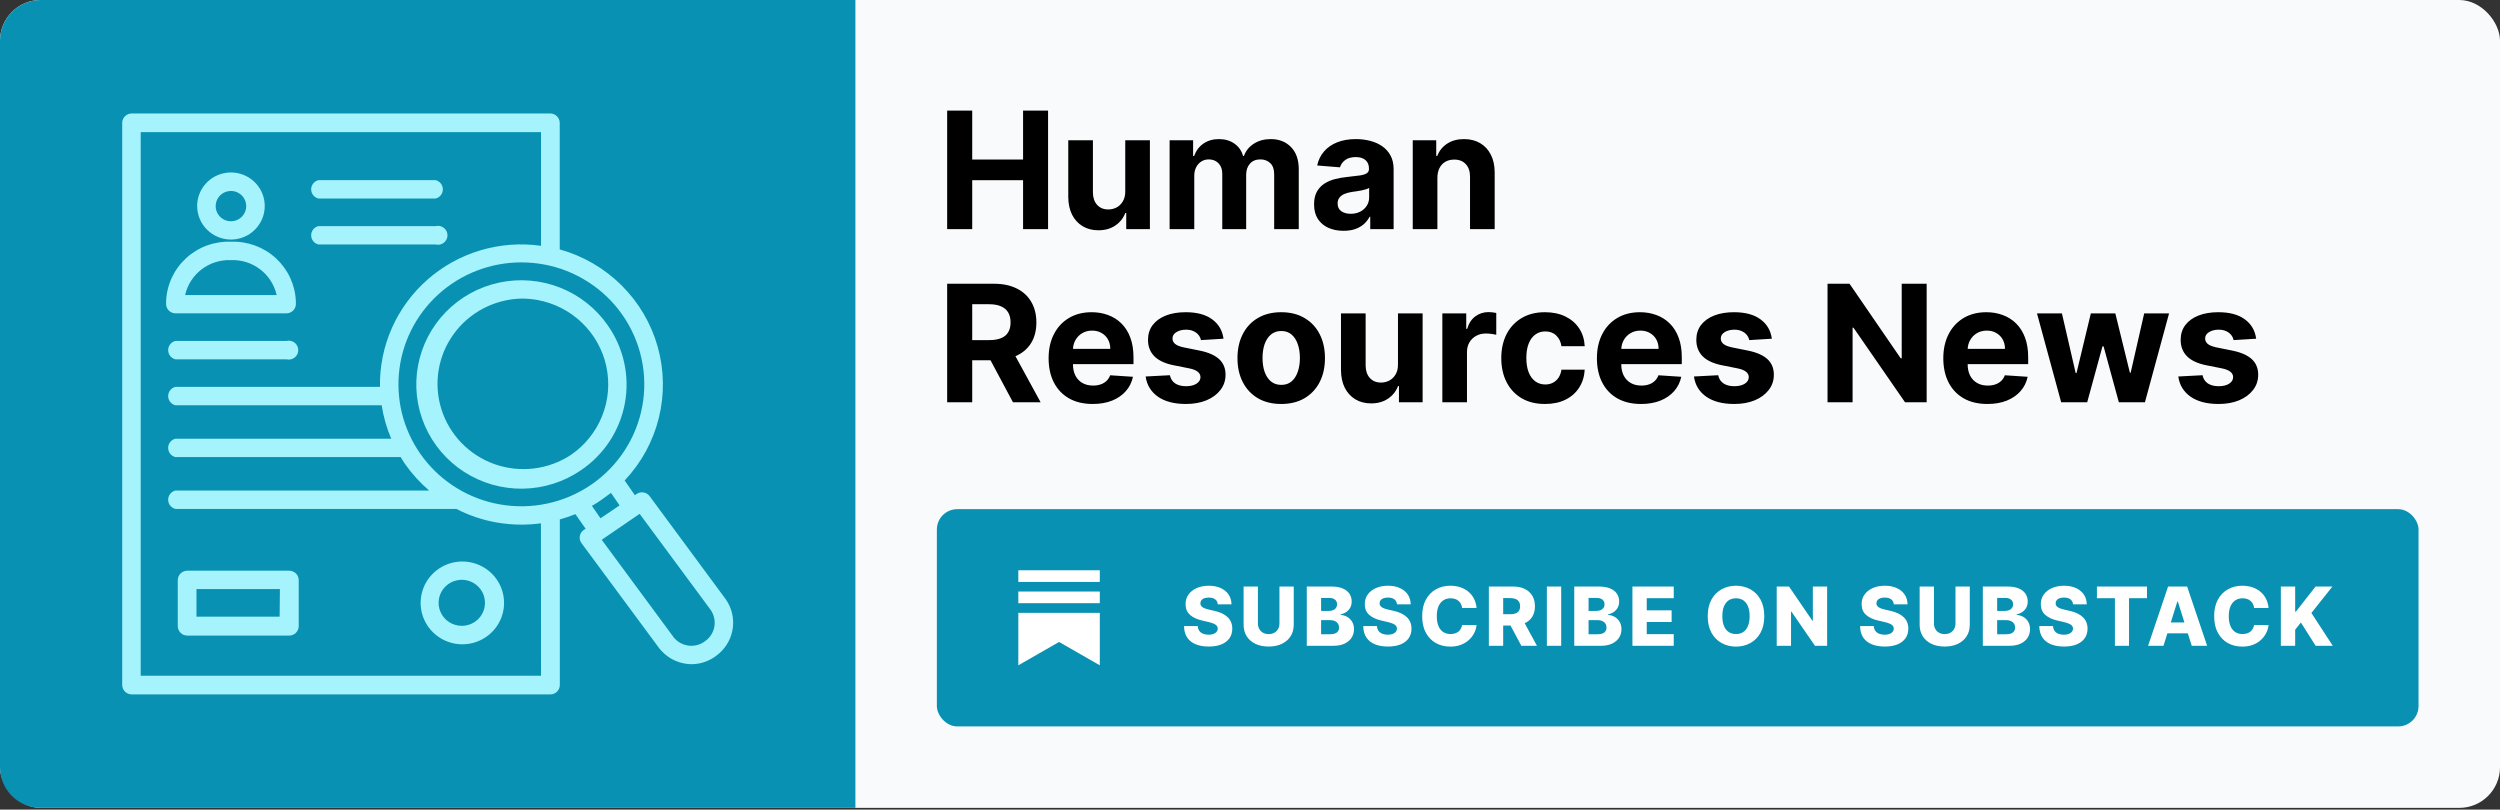 <svg width="491" height="159" viewBox="0 0 491 159" fill="none" xmlns="http://www.w3.org/2000/svg">
<rect x="0" y="0" width="491" height="159" fill="#333333" stroke="none"/>
<rect width="491" height="158.667" rx="8" fill="#F8FAFC"/>
<path d="M0 8C0 3.582 3.582 0 8 0H168V158.667H8C3.582 158.667 0 155.085 0 150.667V8Z" fill="#0891B2"/>
<g clip-path="url(#clip0_3_609)">
<path d="M119.363 63.889C117.047 60.556 113.787 57.98 109.996 56.486C106.204 54.992 102.052 54.647 98.063 55.495C94.074 56.343 90.428 58.346 87.587 61.25C84.745 64.154 82.835 67.83 82.098 71.812C81.361 75.794 81.83 79.903 83.447 83.62C85.063 87.337 87.754 90.495 91.179 92.694C94.603 94.893 98.609 96.035 102.687 95.976C106.766 95.916 110.736 94.657 114.094 92.359C116.337 90.844 118.255 88.903 119.737 86.647C121.218 84.391 122.233 81.865 122.723 79.217C123.213 76.568 123.169 73.849 122.592 71.218C122.015 68.587 120.917 66.096 119.363 63.889ZM112.125 89.344C109.943 90.78 107.453 91.692 104.855 92.008C102.256 92.324 99.618 92.036 97.151 91.165C94.684 90.295 92.455 88.867 90.64 86.995C88.825 85.122 87.474 82.855 86.693 80.375C85.913 77.894 85.725 75.268 86.145 72.703C86.564 70.138 87.579 67.705 89.11 65.597C90.64 63.488 92.644 61.762 94.962 60.555C97.281 59.348 99.851 58.693 102.469 58.641C103.506 58.642 104.542 58.735 105.563 58.92C108.862 59.523 111.908 61.084 114.315 63.404C116.721 65.725 118.38 68.701 119.083 71.957C119.785 75.213 119.499 78.603 118.261 81.698C117.022 84.793 114.887 87.454 112.125 89.344Z" fill="#A5F3FC"/>
<path d="M142.556 117.721L127.556 97.402C127.267 97.037 126.851 96.793 126.389 96.717C125.928 96.641 125.455 96.74 125.063 96.992L124.688 97.253L122.681 94.368C125.945 90.915 128.257 86.685 129.394 82.086C130.532 77.488 130.456 72.676 129.175 68.115C127.894 63.554 125.45 59.398 122.079 56.047C118.709 52.696 114.525 50.263 109.931 48.984V24.142C109.931 23.648 109.734 23.175 109.382 22.826C109.03 22.477 108.554 22.281 108.056 22.281H25.875C25.378 22.281 24.901 22.477 24.549 22.826C24.198 23.175 24 23.648 24 24.142V134.524C24 135.018 24.198 135.491 24.549 135.84C24.901 136.189 25.378 136.385 25.875 136.385H108.075C108.572 136.385 109.049 136.189 109.401 135.84C109.752 135.491 109.95 135.018 109.95 134.524V102.016C110.987 101.725 112.008 101.377 113.006 100.974L115.013 103.84L114.619 104.1C114.222 104.385 113.952 104.812 113.869 105.291C113.794 105.768 113.908 106.255 114.187 106.65L129.187 126.932C129.933 128.012 130.932 128.896 132.098 129.509C133.264 130.121 134.562 130.444 135.881 130.449C137.44 130.428 138.958 129.956 140.25 129.091C140.591 128.864 140.916 128.615 141.225 128.347C142.723 127.047 143.687 125.246 143.932 123.286C144.178 121.326 143.688 119.346 142.556 117.721ZM106.256 132.719H27.637V25.947H106.256V48.277C102.285 47.713 98.238 48.012 94.394 49.152C90.551 50.293 87.002 52.248 83.995 54.883C80.987 57.517 78.592 60.768 76.974 64.412C75.356 68.055 74.555 72.003 74.625 75.984H34.444C34.038 76.085 33.678 76.317 33.421 76.644C33.164 76.971 33.025 77.374 33.025 77.789C33.025 78.204 33.164 78.606 33.421 78.933C33.678 79.26 34.038 79.493 34.444 79.594H74.963C75.304 81.853 75.934 84.061 76.838 86.162H34.444C34.038 86.263 33.678 86.496 33.421 86.823C33.164 87.15 33.025 87.552 33.025 87.967C33.025 88.382 33.164 88.785 33.421 89.112C33.678 89.439 34.038 89.671 34.444 89.772H78.694C78.975 90.219 79.237 90.684 79.537 91.112C80.892 93.045 82.486 94.802 84.281 96.341H34.444C34.038 96.442 33.678 96.674 33.421 97.001C33.164 97.328 33.025 97.731 33.025 98.146C33.025 98.561 33.164 98.964 33.421 99.291C33.678 99.618 34.038 99.85 34.444 99.951H89.625C92.071 101.214 94.694 102.105 97.406 102.593C99.084 102.889 100.784 103.039 102.488 103.04C103.742 103.035 104.995 102.948 106.238 102.779L106.256 132.719ZM98.044 99.039C92.122 97.964 86.819 94.731 83.175 89.975C79.532 85.219 77.811 79.283 78.351 73.333C78.891 67.382 81.653 61.847 86.095 57.813C90.536 53.78 96.336 51.54 102.356 51.533C103.834 51.534 105.308 51.664 106.762 51.924C109.88 52.492 112.854 53.664 115.515 55.373C118.175 57.081 120.471 59.294 122.271 61.883C124.07 64.472 125.338 67.388 126.002 70.463C126.666 73.539 126.713 76.714 126.141 79.808C125.568 82.901 124.387 85.853 122.665 88.493C120.944 91.134 118.715 93.413 116.106 95.198C113.496 96.984 110.559 98.243 107.46 98.901C104.36 99.56 101.161 99.607 98.044 99.039ZM116.25 99.355C116.906 98.983 117.544 98.593 118.125 98.165C118.706 97.737 119.344 97.29 120 96.806L121.687 99.262L117.937 101.793L116.25 99.355ZM138.862 125.63C138.63 125.824 138.386 126.004 138.131 126.169C137.147 126.776 135.964 126.977 134.833 126.73C133.701 126.484 132.712 125.808 132.075 124.848L118.181 106.017L118.5 105.794L125.625 100.918L139.575 119.787C140.194 120.68 140.463 121.766 140.332 122.842C140.201 123.918 139.678 124.909 138.862 125.63Z" fill="#A5F3FC"/>
<path d="M62.531 38.991H85.556C85.962 38.89 86.322 38.658 86.579 38.331C86.836 38.004 86.975 37.601 86.975 37.186C86.975 36.771 86.836 36.368 86.579 36.041C86.322 35.715 85.962 35.482 85.556 35.381H62.531C62.126 35.482 61.766 35.715 61.509 36.041C61.252 36.368 61.112 36.771 61.112 37.186C61.112 37.601 61.252 38.004 61.509 38.331C61.766 38.658 62.126 38.89 62.531 38.991ZM62.531 48.016H85.556C85.833 48.085 86.121 48.09 86.4 48.032C86.679 47.973 86.941 47.852 87.165 47.678C87.39 47.504 87.572 47.282 87.697 47.027C87.822 46.773 87.887 46.494 87.887 46.211C87.887 45.928 87.822 45.649 87.697 45.395C87.572 45.141 87.39 44.918 87.165 44.744C86.941 44.57 86.679 44.449 86.4 44.391C86.121 44.332 85.833 44.337 85.556 44.406H62.531C62.126 44.507 61.766 44.739 61.509 45.066C61.252 45.393 61.112 45.796 61.112 46.211C61.112 46.626 61.252 47.029 61.509 47.356C61.766 47.683 62.126 47.915 62.531 48.016ZM34.462 61.544H56.231C56.698 61.546 57.148 61.376 57.495 61.066C57.842 60.757 58.06 60.33 58.106 59.869C58.106 59.646 58.106 59.404 58.106 59.144C57.97 55.923 56.554 52.888 54.168 50.702C51.782 48.515 48.62 47.355 45.375 47.476C43.766 47.412 42.16 47.662 40.648 48.213C39.136 48.764 37.749 49.606 36.565 50.689C35.381 51.773 34.424 53.077 33.748 54.528C33.072 55.978 32.69 57.547 32.625 59.144C32.625 59.386 32.625 59.627 32.625 59.869C32.671 60.324 32.884 60.745 33.222 61.054C33.561 61.363 34.002 61.537 34.462 61.544ZM45.337 51.086C47.411 51.002 49.448 51.644 51.093 52.899C52.738 54.154 53.886 55.943 54.337 57.953H36.356C36.807 55.946 37.952 54.16 39.594 52.905C41.235 51.65 43.267 51.007 45.337 51.086ZM45.337 47.048C46.651 47.052 47.936 46.669 49.03 45.947C50.124 45.226 50.978 44.198 51.483 42.995C51.988 41.792 52.123 40.467 51.868 39.188C51.614 37.908 50.984 36.733 50.056 35.81C49.129 34.887 47.946 34.258 46.658 34.002C45.37 33.746 44.035 33.876 42.821 34.374C41.607 34.872 40.569 35.716 39.839 36.8C39.108 37.883 38.719 39.158 38.719 40.461C38.724 42.203 39.422 43.873 40.662 45.107C41.901 46.341 43.582 47.039 45.337 47.048ZM45.337 37.503C45.932 37.499 46.515 37.671 47.011 37.997C47.507 38.322 47.895 38.787 48.124 39.332C48.354 39.877 48.415 40.477 48.3 41.056C48.184 41.635 47.898 42.167 47.477 42.585C47.057 43.002 46.521 43.286 45.937 43.401C45.353 43.515 44.748 43.455 44.2 43.227C43.651 42.999 43.182 42.615 42.854 42.122C42.526 41.63 42.352 41.052 42.356 40.461C42.361 39.678 42.677 38.928 43.235 38.374C43.793 37.821 44.548 37.507 45.337 37.503ZM34.444 70.569H56.25C56.526 70.638 56.815 70.643 57.094 70.584C57.373 70.526 57.635 70.405 57.859 70.231C58.084 70.057 58.266 69.834 58.391 69.58C58.516 69.326 58.581 69.047 58.581 68.764C58.581 68.481 58.516 68.202 58.391 67.948C58.266 67.694 58.084 67.471 57.859 67.297C57.635 67.123 57.373 67.002 57.094 66.943C56.815 66.885 56.526 66.89 56.25 66.959H34.444C34.038 67.06 33.678 67.292 33.421 67.619C33.164 67.946 33.025 68.349 33.025 68.764C33.025 69.179 33.164 69.582 33.421 69.909C33.678 70.236 34.038 70.468 34.444 70.569ZM56.794 112.083H36.788C36.29 112.083 35.813 112.279 35.462 112.628C35.11 112.977 34.913 113.451 34.913 113.944V122.969C34.913 123.462 35.11 123.936 35.462 124.285C35.813 124.634 36.29 124.83 36.788 124.83H56.794C57.291 124.83 57.768 124.634 58.12 124.285C58.471 123.936 58.669 123.462 58.669 122.969V113.888C58.654 113.404 58.45 112.945 58.1 112.608C57.75 112.271 57.281 112.083 56.794 112.083ZM54.919 121.108H38.587V115.693H54.975L54.919 121.108ZM90.75 110.278C89.132 110.289 87.553 110.776 86.213 111.676C84.873 112.576 83.832 113.85 83.22 115.337C82.609 116.823 82.454 118.457 82.777 120.03C83.099 121.604 83.884 123.048 85.032 124.179C86.18 125.311 87.64 126.08 89.228 126.389C90.816 126.698 92.461 126.534 93.955 125.917C95.449 125.3 96.725 124.258 97.623 122.922C98.521 121.586 99 120.016 99 118.41C99 117.337 98.786 116.275 98.371 115.285C97.956 114.295 97.347 113.396 96.58 112.64C95.813 111.884 94.903 111.287 93.903 110.881C92.902 110.476 91.831 110.271 90.75 110.278ZM90.75 122.913C89.846 122.924 88.959 122.668 88.202 122.177C87.445 121.686 86.852 120.983 86.499 120.156C86.146 119.33 86.049 118.418 86.22 117.537C86.391 116.656 86.822 115.845 87.459 115.208C88.096 114.57 88.909 114.136 89.796 113.959C90.682 113.782 91.602 113.871 92.437 114.214C93.273 114.557 93.986 115.14 94.487 115.887C94.988 116.634 95.254 117.512 95.25 118.41C95.245 119.596 94.771 120.733 93.929 121.576C93.087 122.418 91.945 122.898 90.75 122.913Z" fill="#A5F3FC"/>
</g>
<path d="M186.023 45V21.727H190.943V31.329H200.932V21.727H205.841V45H200.932V35.386H190.943V45H186.023ZM221 37.568V27.546H225.841V45H221.193V41.83H221.011C220.617 42.852 219.962 43.674 219.045 44.295C218.136 44.917 217.027 45.227 215.716 45.227C214.549 45.227 213.523 44.962 212.636 44.432C211.75 43.901 211.057 43.148 210.557 42.17C210.064 41.193 209.814 40.023 209.807 38.659V27.546H214.648V37.795C214.655 38.826 214.932 39.64 215.477 40.239C216.023 40.837 216.754 41.136 217.67 41.136C218.254 41.136 218.799 41.004 219.307 40.739C219.814 40.466 220.223 40.064 220.534 39.534C220.852 39.004 221.008 38.349 221 37.568ZM229.713 45V27.546H234.327V30.625H234.531C234.895 29.602 235.501 28.796 236.349 28.204C237.198 27.614 238.213 27.318 239.395 27.318C240.592 27.318 241.611 27.617 242.452 28.216C243.293 28.807 243.853 29.61 244.134 30.625H244.315C244.671 29.625 245.315 28.826 246.247 28.227C247.187 27.621 248.296 27.318 249.577 27.318C251.205 27.318 252.527 27.837 253.543 28.875C254.565 29.905 255.077 31.367 255.077 33.261V45H250.247V34.216C250.247 33.246 249.99 32.519 249.474 32.034C248.959 31.549 248.315 31.307 247.543 31.307C246.664 31.307 245.978 31.587 245.486 32.148C244.993 32.701 244.747 33.432 244.747 34.341V45H240.054V34.114C240.054 33.258 239.808 32.576 239.315 32.068C238.83 31.561 238.19 31.307 237.395 31.307C236.857 31.307 236.372 31.443 235.94 31.716C235.516 31.981 235.179 32.356 234.929 32.841C234.679 33.318 234.554 33.879 234.554 34.523V45H229.713ZM263.878 45.33C262.764 45.33 261.772 45.136 260.901 44.75C260.029 44.356 259.34 43.776 258.832 43.011C258.332 42.239 258.082 41.276 258.082 40.125C258.082 39.155 258.26 38.341 258.616 37.682C258.973 37.023 259.457 36.492 260.071 36.091C260.685 35.689 261.382 35.386 262.162 35.182C262.95 34.977 263.776 34.833 264.639 34.75C265.654 34.644 266.473 34.545 267.094 34.455C267.715 34.356 268.166 34.212 268.446 34.023C268.726 33.833 268.866 33.553 268.866 33.182V33.114C268.866 32.394 268.639 31.837 268.185 31.443C267.738 31.049 267.101 30.852 266.276 30.852C265.404 30.852 264.711 31.046 264.196 31.432C263.681 31.811 263.34 32.288 263.173 32.864L258.696 32.5C258.923 31.439 259.37 30.523 260.037 29.75C260.704 28.97 261.563 28.371 262.616 27.954C263.677 27.53 264.904 27.318 266.298 27.318C267.268 27.318 268.196 27.432 269.082 27.659C269.976 27.886 270.768 28.239 271.457 28.716C272.154 29.193 272.704 29.807 273.105 30.557C273.507 31.299 273.707 32.189 273.707 33.227V45H269.116V42.58H268.98C268.7 43.125 268.325 43.606 267.855 44.023C267.385 44.432 266.821 44.754 266.162 44.989C265.503 45.216 264.741 45.33 263.878 45.33ZM265.264 41.989C265.976 41.989 266.605 41.849 267.151 41.568C267.696 41.28 268.124 40.894 268.435 40.409C268.745 39.924 268.901 39.375 268.901 38.761V36.909C268.749 37.008 268.541 37.099 268.276 37.182C268.018 37.258 267.726 37.33 267.401 37.398C267.075 37.458 266.749 37.515 266.423 37.568C266.098 37.614 265.802 37.655 265.537 37.693C264.969 37.776 264.473 37.909 264.048 38.091C263.624 38.273 263.295 38.519 263.06 38.83C262.825 39.133 262.707 39.511 262.707 39.966C262.707 40.625 262.946 41.129 263.423 41.477C263.908 41.818 264.522 41.989 265.264 41.989ZM282.304 34.909V45H277.463V27.546H282.077V30.625H282.281C282.668 29.61 283.315 28.807 284.224 28.216C285.134 27.617 286.236 27.318 287.531 27.318C288.743 27.318 289.8 27.583 290.702 28.114C291.603 28.644 292.304 29.401 292.804 30.386C293.304 31.364 293.554 32.53 293.554 33.886V45H288.713V34.75C288.721 33.682 288.448 32.849 287.895 32.25C287.342 31.644 286.58 31.341 285.611 31.341C284.959 31.341 284.384 31.481 283.884 31.761C283.391 32.042 283.005 32.451 282.724 32.989C282.452 33.519 282.312 34.159 282.304 34.909ZM186.023 79V55.727H195.205C196.962 55.727 198.462 56.042 199.705 56.67C200.955 57.292 201.905 58.174 202.557 59.318C203.216 60.455 203.545 61.792 203.545 63.33C203.545 64.875 203.212 66.204 202.545 67.318C201.879 68.424 200.913 69.273 199.648 69.864C198.39 70.454 196.867 70.75 195.08 70.75H188.932V66.796H194.284C195.223 66.796 196.004 66.667 196.625 66.409C197.246 66.151 197.708 65.765 198.011 65.25C198.322 64.735 198.477 64.095 198.477 63.33C198.477 62.557 198.322 61.905 198.011 61.375C197.708 60.845 197.242 60.443 196.614 60.17C195.992 59.89 195.208 59.75 194.261 59.75H190.943V79H186.023ZM198.591 68.409L204.375 79H198.943L193.284 68.409H198.591ZM214.605 79.341C212.81 79.341 211.264 78.977 209.969 78.25C208.681 77.515 207.688 76.477 206.991 75.136C206.295 73.788 205.946 72.193 205.946 70.352C205.946 68.557 206.295 66.981 206.991 65.625C207.688 64.269 208.67 63.212 209.935 62.455C211.207 61.697 212.7 61.318 214.412 61.318C215.563 61.318 216.635 61.504 217.628 61.875C218.628 62.239 219.499 62.788 220.241 63.523C220.991 64.258 221.575 65.182 221.991 66.296C222.408 67.401 222.616 68.697 222.616 70.182V71.511H207.878V68.511H218.06C218.06 67.814 217.908 67.197 217.605 66.659C217.302 66.121 216.882 65.701 216.344 65.398C215.813 65.087 215.196 64.932 214.491 64.932C213.757 64.932 213.105 65.102 212.537 65.443C211.976 65.776 211.537 66.227 211.219 66.796C210.901 67.356 210.738 67.981 210.73 68.671V71.523C210.73 72.386 210.889 73.133 211.207 73.761C211.533 74.39 211.991 74.875 212.582 75.216C213.173 75.557 213.874 75.727 214.685 75.727C215.223 75.727 215.715 75.651 216.162 75.5C216.609 75.349 216.991 75.121 217.31 74.818C217.628 74.515 217.87 74.144 218.037 73.704L222.514 74C222.287 75.076 221.821 76.015 221.116 76.818C220.42 77.614 219.518 78.235 218.412 78.682C217.313 79.121 216.045 79.341 214.605 79.341ZM240.298 66.523L235.866 66.796C235.791 66.417 235.628 66.076 235.378 65.773C235.128 65.462 234.798 65.216 234.389 65.034C233.988 64.845 233.507 64.75 232.946 64.75C232.196 64.75 231.563 64.909 231.048 65.227C230.533 65.538 230.276 65.954 230.276 66.477C230.276 66.894 230.442 67.246 230.776 67.534C231.109 67.822 231.681 68.053 232.491 68.227L235.651 68.864C237.348 69.212 238.613 69.773 239.446 70.546C240.279 71.318 240.696 72.333 240.696 73.591C240.696 74.735 240.359 75.739 239.685 76.602C239.018 77.466 238.101 78.14 236.935 78.625C235.776 79.102 234.438 79.341 232.923 79.341C230.613 79.341 228.772 78.86 227.401 77.898C226.037 76.928 225.238 75.61 225.003 73.943L229.764 73.693C229.908 74.398 230.257 74.936 230.81 75.307C231.363 75.671 232.071 75.852 232.935 75.852C233.783 75.852 234.465 75.689 234.98 75.364C235.503 75.03 235.768 74.602 235.776 74.079C235.768 73.64 235.582 73.28 235.219 73C234.855 72.712 234.295 72.492 233.537 72.341L230.514 71.739C228.81 71.398 227.541 70.807 226.707 69.966C225.882 69.125 225.469 68.053 225.469 66.75C225.469 65.629 225.772 64.663 226.378 63.852C226.991 63.042 227.851 62.417 228.957 61.977C230.071 61.538 231.374 61.318 232.866 61.318C235.071 61.318 236.806 61.784 238.071 62.716C239.344 63.648 240.086 64.917 240.298 66.523ZM251.631 79.341C249.866 79.341 248.339 78.966 247.051 78.216C245.771 77.458 244.782 76.405 244.085 75.057C243.388 73.701 243.04 72.129 243.04 70.341C243.04 68.538 243.388 66.962 244.085 65.614C244.782 64.258 245.771 63.205 247.051 62.455C248.339 61.697 249.866 61.318 251.631 61.318C253.396 61.318 254.919 61.697 256.199 62.455C257.487 63.205 258.479 64.258 259.176 65.614C259.873 66.962 260.222 68.538 260.222 70.341C260.222 72.129 259.873 73.701 259.176 75.057C258.479 76.405 257.487 77.458 256.199 78.216C254.919 78.966 253.396 79.341 251.631 79.341ZM251.653 75.591C252.456 75.591 253.127 75.364 253.665 74.909C254.203 74.447 254.608 73.818 254.881 73.023C255.161 72.227 255.301 71.322 255.301 70.307C255.301 69.292 255.161 68.386 254.881 67.591C254.608 66.796 254.203 66.167 253.665 65.704C253.127 65.242 252.456 65.011 251.653 65.011C250.843 65.011 250.161 65.242 249.608 65.704C249.063 66.167 248.65 66.796 248.369 67.591C248.097 68.386 247.96 69.292 247.96 70.307C247.96 71.322 248.097 72.227 248.369 73.023C248.65 73.818 249.063 74.447 249.608 74.909C250.161 75.364 250.843 75.591 251.653 75.591ZM274.562 71.568V61.545H279.403V79H274.756V75.829H274.574C274.18 76.852 273.525 77.674 272.608 78.296C271.699 78.917 270.589 79.227 269.278 79.227C268.112 79.227 267.085 78.962 266.199 78.432C265.313 77.901 264.619 77.148 264.119 76.171C263.627 75.193 263.377 74.023 263.369 72.659V61.545H268.21V71.796C268.218 72.826 268.494 73.64 269.04 74.239C269.585 74.837 270.316 75.136 271.233 75.136C271.816 75.136 272.362 75.004 272.869 74.739C273.377 74.466 273.786 74.064 274.097 73.534C274.415 73.004 274.57 72.349 274.562 71.568ZM283.276 79V61.545H287.969V64.591H288.151C288.469 63.508 289.003 62.689 289.753 62.136C290.503 61.576 291.366 61.295 292.344 61.295C292.586 61.295 292.848 61.311 293.128 61.341C293.408 61.371 293.654 61.413 293.866 61.466V65.761C293.639 65.693 293.325 65.633 292.923 65.579C292.522 65.526 292.154 65.5 291.821 65.5C291.109 65.5 290.473 65.655 289.912 65.966C289.359 66.269 288.92 66.693 288.594 67.239C288.276 67.784 288.116 68.413 288.116 69.125V79H283.276ZM303.443 79.341C301.655 79.341 300.117 78.962 298.83 78.204C297.549 77.439 296.564 76.379 295.875 75.023C295.193 73.667 294.852 72.106 294.852 70.341C294.852 68.553 295.197 66.985 295.886 65.636C296.583 64.28 297.572 63.224 298.852 62.466C300.133 61.701 301.655 61.318 303.42 61.318C304.943 61.318 306.277 61.595 307.42 62.148C308.564 62.701 309.47 63.477 310.136 64.477C310.803 65.477 311.17 66.651 311.239 68H306.67C306.542 67.129 306.201 66.428 305.648 65.898C305.102 65.36 304.386 65.091 303.5 65.091C302.75 65.091 302.095 65.296 301.534 65.704C300.981 66.106 300.549 66.693 300.239 67.466C299.928 68.239 299.773 69.174 299.773 70.273C299.773 71.386 299.924 72.333 300.227 73.114C300.538 73.894 300.973 74.489 301.534 74.898C302.095 75.307 302.75 75.511 303.5 75.511C304.053 75.511 304.549 75.398 304.989 75.171C305.436 74.943 305.803 74.614 306.091 74.182C306.386 73.742 306.58 73.216 306.67 72.602H311.239C311.163 73.936 310.799 75.11 310.148 76.125C309.504 77.133 308.614 77.921 307.477 78.489C306.341 79.057 304.996 79.341 303.443 79.341ZM322.293 79.341C320.497 79.341 318.952 78.977 317.656 78.25C316.368 77.515 315.376 76.477 314.679 75.136C313.982 73.788 313.634 72.193 313.634 70.352C313.634 68.557 313.982 66.981 314.679 65.625C315.376 64.269 316.357 63.212 317.622 62.455C318.895 61.697 320.387 61.318 322.099 61.318C323.251 61.318 324.323 61.504 325.315 61.875C326.315 62.239 327.187 62.788 327.929 63.523C328.679 64.258 329.262 65.182 329.679 66.296C330.096 67.401 330.304 68.697 330.304 70.182V71.511H315.565V68.511H325.747C325.747 67.814 325.596 67.197 325.293 66.659C324.99 66.121 324.569 65.701 324.031 65.398C323.501 65.087 322.884 64.932 322.179 64.932C321.444 64.932 320.793 65.102 320.224 65.443C319.664 65.776 319.224 66.227 318.906 66.796C318.588 67.356 318.425 67.981 318.418 68.671V71.523C318.418 72.386 318.577 73.133 318.895 73.761C319.221 74.39 319.679 74.875 320.27 75.216C320.861 75.557 321.562 75.727 322.372 75.727C322.91 75.727 323.402 75.651 323.849 75.5C324.296 75.349 324.679 75.121 324.997 74.818C325.315 74.515 325.558 74.144 325.724 73.704L330.202 74C329.974 75.076 329.509 76.015 328.804 76.818C328.107 77.614 327.205 78.235 326.099 78.682C325.001 79.121 323.732 79.341 322.293 79.341ZM347.986 66.523L343.554 66.796C343.478 66.417 343.315 66.076 343.065 65.773C342.815 65.462 342.486 65.216 342.077 65.034C341.675 64.845 341.194 64.75 340.634 64.75C339.884 64.75 339.251 64.909 338.736 65.227C338.221 65.538 337.963 65.954 337.963 66.477C337.963 66.894 338.13 67.246 338.463 67.534C338.796 67.822 339.368 68.053 340.179 68.227L343.338 68.864C345.035 69.212 346.3 69.773 347.134 70.546C347.967 71.318 348.384 72.333 348.384 73.591C348.384 74.735 348.046 75.739 347.372 76.602C346.705 77.466 345.789 78.14 344.622 78.625C343.463 79.102 342.126 79.341 340.611 79.341C338.3 79.341 336.459 78.86 335.088 77.898C333.724 76.928 332.925 75.61 332.69 73.943L337.452 73.693C337.596 74.398 337.944 74.936 338.497 75.307C339.05 75.671 339.759 75.852 340.622 75.852C341.471 75.852 342.152 75.689 342.668 75.364C343.19 75.03 343.455 74.602 343.463 74.079C343.455 73.64 343.27 73.28 342.906 73C342.543 72.712 341.982 72.492 341.224 72.341L338.202 71.739C336.497 71.398 335.228 70.807 334.395 69.966C333.569 69.125 333.156 68.053 333.156 66.75C333.156 65.629 333.459 64.663 334.065 63.852C334.679 63.042 335.539 62.417 336.645 61.977C337.759 61.538 339.062 61.318 340.554 61.318C342.759 61.318 344.493 61.784 345.759 62.716C347.031 63.648 347.774 64.917 347.986 66.523ZM378.395 55.727V79H374.145L364.02 64.352H363.849V79H358.929V55.727H363.247L373.293 70.364H373.497V55.727H378.395ZM390.324 79.341C388.528 79.341 386.983 78.977 385.688 78.25C384.4 77.515 383.407 76.477 382.71 75.136C382.013 73.788 381.665 72.193 381.665 70.352C381.665 68.557 382.013 66.981 382.71 65.625C383.407 64.269 384.388 63.212 385.653 62.455C386.926 61.697 388.419 61.318 390.131 61.318C391.282 61.318 392.354 61.504 393.347 61.875C394.347 62.239 395.218 62.788 395.96 63.523C396.71 64.258 397.294 65.182 397.71 66.296C398.127 67.401 398.335 68.697 398.335 70.182V71.511H383.597V68.511H393.778C393.778 67.814 393.627 67.197 393.324 66.659C393.021 66.121 392.6 65.701 392.062 65.398C391.532 65.087 390.915 64.932 390.21 64.932C389.475 64.932 388.824 65.102 388.256 65.443C387.695 65.776 387.256 66.227 386.938 66.796C386.619 67.356 386.456 67.981 386.449 68.671V71.523C386.449 72.386 386.608 73.133 386.926 73.761C387.252 74.39 387.71 74.875 388.301 75.216C388.892 75.557 389.593 75.727 390.403 75.727C390.941 75.727 391.434 75.651 391.881 75.5C392.328 75.349 392.71 75.121 393.028 74.818C393.347 74.515 393.589 74.144 393.756 73.704L398.233 74C398.006 75.076 397.54 76.015 396.835 76.818C396.138 77.614 395.237 78.235 394.131 78.682C393.032 79.121 391.763 79.341 390.324 79.341ZM404.812 79L400.062 61.545H404.96L407.665 73.273H407.824L410.642 61.545H415.449L418.312 73.204H418.46L421.119 61.545H426.006L421.267 79H416.142L413.142 68.023H412.926L409.926 79H404.812ZM443.111 66.523L438.679 66.796C438.603 66.417 438.44 66.076 438.19 65.773C437.94 65.462 437.611 65.216 437.202 65.034C436.8 64.845 436.319 64.75 435.759 64.75C435.009 64.75 434.376 64.909 433.861 65.227C433.346 65.538 433.088 65.954 433.088 66.477C433.088 66.894 433.255 67.246 433.588 67.534C433.921 67.822 434.493 68.053 435.304 68.227L438.463 68.864C440.16 69.212 441.425 69.773 442.259 70.546C443.092 71.318 443.509 72.333 443.509 73.591C443.509 74.735 443.171 75.739 442.497 76.602C441.83 77.466 440.914 78.14 439.747 78.625C438.588 79.102 437.251 79.341 435.736 79.341C433.425 79.341 431.584 78.86 430.213 77.898C428.849 76.928 428.05 75.61 427.815 73.943L432.577 73.693C432.721 74.398 433.069 74.936 433.622 75.307C434.175 75.671 434.884 75.852 435.747 75.852C436.596 75.852 437.277 75.689 437.793 75.364C438.315 75.03 438.58 74.602 438.588 74.079C438.58 73.64 438.395 73.28 438.031 73C437.668 72.712 437.107 72.492 436.349 72.341L433.327 71.739C431.622 71.398 430.353 70.807 429.52 69.966C428.694 69.125 428.281 68.053 428.281 66.75C428.281 65.629 428.584 64.663 429.19 63.852C429.804 63.042 430.664 62.417 431.77 61.977C432.884 61.538 434.187 61.318 435.679 61.318C437.884 61.318 439.618 61.784 440.884 62.716C442.156 63.648 442.899 64.917 443.111 66.523Z" fill="black"/>
<rect x="184" y="100" width="291" height="42.667" rx="4" fill="#0891B2"/>
<g clip-path="url(#clip1_3_609)">
<path fill-rule="evenodd" clip-rule="evenodd" d="M200 112H216V114.292H200V112ZM200 120.361H216V130.667L207.998 126.08L200 130.667V120.361ZM200 116.18H216V118.472H200V116.18Z" fill="white"/>
</g>
<path d="M239.17 118.686C239.133 118.269 238.964 117.945 238.665 117.714C238.369 117.479 237.947 117.362 237.398 117.362C237.034 117.362 236.731 117.409 236.489 117.504C236.246 117.598 236.064 117.729 235.943 117.896C235.822 118.059 235.759 118.246 235.756 118.458C235.748 118.632 235.782 118.786 235.858 118.918C235.938 119.051 236.051 119.168 236.199 119.271C236.35 119.369 236.532 119.456 236.744 119.532C236.956 119.608 237.195 119.674 237.46 119.731L238.46 119.958C239.036 120.083 239.544 120.25 239.983 120.458C240.426 120.667 240.797 120.915 241.097 121.203C241.4 121.49 241.629 121.822 241.784 122.197C241.939 122.572 242.019 122.992 242.023 123.458C242.019 124.193 241.833 124.824 241.466 125.35C241.098 125.877 240.57 126.28 239.881 126.561C239.195 126.841 238.367 126.981 237.398 126.981C236.424 126.981 235.576 126.835 234.852 126.543C234.129 126.252 233.566 125.809 233.165 125.214C232.763 124.619 232.557 123.867 232.545 122.958H235.239C235.261 123.333 235.362 123.646 235.54 123.896C235.718 124.146 235.962 124.335 236.273 124.464C236.587 124.593 236.951 124.657 237.364 124.657C237.742 124.657 238.064 124.606 238.33 124.504C238.598 124.401 238.805 124.259 238.949 124.078C239.093 123.896 239.167 123.687 239.17 123.453C239.167 123.233 239.098 123.045 238.966 122.89C238.833 122.731 238.629 122.595 238.352 122.481C238.08 122.364 237.731 122.256 237.307 122.157L236.091 121.873C235.083 121.642 234.29 121.269 233.71 120.754C233.131 120.235 232.843 119.534 232.847 118.651C232.843 117.932 233.036 117.301 233.426 116.759C233.816 116.218 234.356 115.795 235.045 115.492C235.735 115.189 236.521 115.038 237.403 115.038C238.305 115.038 239.087 115.191 239.75 115.498C240.417 115.801 240.934 116.227 241.301 116.776C241.669 117.326 241.856 117.962 241.864 118.686H239.17ZM251.283 115.197H254.09V122.703C254.09 123.57 253.883 124.326 253.47 124.97C253.058 125.61 252.482 126.106 251.743 126.458C251.005 126.807 250.147 126.981 249.169 126.981C248.181 126.981 247.317 126.807 246.578 126.458C245.84 126.106 245.266 125.61 244.857 124.97C244.448 124.326 244.243 123.57 244.243 122.703V115.197H247.056V122.458C247.056 122.86 247.143 123.218 247.317 123.532C247.495 123.847 247.743 124.093 248.061 124.271C248.38 124.449 248.749 124.538 249.169 124.538C249.59 124.538 249.957 124.449 250.272 124.271C250.59 124.093 250.838 123.847 251.016 123.532C251.194 123.218 251.283 122.86 251.283 122.458V115.197ZM256.653 126.833V115.197H261.505C262.376 115.197 263.105 115.32 263.692 115.566C264.283 115.812 264.726 116.157 265.022 116.6C265.321 117.043 265.471 117.557 265.471 118.14C265.471 118.583 265.378 118.979 265.192 119.328C265.007 119.672 264.751 119.958 264.425 120.186C264.1 120.413 263.723 120.572 263.295 120.663V120.776C263.764 120.799 264.198 120.926 264.596 121.157C264.997 121.388 265.319 121.71 265.562 122.123C265.804 122.532 265.925 123.017 265.925 123.578C265.925 124.203 265.766 124.761 265.448 125.254C265.13 125.742 264.67 126.129 264.067 126.413C263.465 126.693 262.734 126.833 261.874 126.833H256.653ZM259.465 124.566H261.204C261.814 124.566 262.262 124.451 262.55 124.22C262.842 123.989 262.988 123.667 262.988 123.254C262.988 122.954 262.918 122.697 262.778 122.481C262.637 122.261 262.439 122.093 262.181 121.975C261.923 121.854 261.615 121.793 261.255 121.793H259.465V124.566ZM259.465 119.981H261.022C261.329 119.981 261.601 119.93 261.84 119.828C262.079 119.725 262.264 119.578 262.397 119.384C262.533 119.191 262.601 118.958 262.601 118.686C262.601 118.295 262.463 117.989 262.187 117.765C261.91 117.542 261.537 117.43 261.067 117.43H259.465V119.981ZM274.367 118.686C274.329 118.269 274.161 117.945 273.862 117.714C273.566 117.479 273.144 117.362 272.595 117.362C272.231 117.362 271.928 117.409 271.686 117.504C271.443 117.598 271.261 117.729 271.14 117.896C271.019 118.059 270.956 118.246 270.953 118.458C270.945 118.632 270.979 118.786 271.055 118.918C271.134 119.051 271.248 119.168 271.396 119.271C271.547 119.369 271.729 119.456 271.941 119.532C272.153 119.608 272.392 119.674 272.657 119.731L273.657 119.958C274.233 120.083 274.74 120.25 275.18 120.458C275.623 120.667 275.994 120.915 276.293 121.203C276.596 121.49 276.826 121.822 276.981 122.197C277.136 122.572 277.216 122.992 277.22 123.458C277.216 124.193 277.03 124.824 276.663 125.35C276.295 125.877 275.767 126.28 275.078 126.561C274.392 126.841 273.564 126.981 272.595 126.981C271.621 126.981 270.773 126.835 270.049 126.543C269.326 126.252 268.763 125.809 268.362 125.214C267.96 124.619 267.754 123.867 267.742 122.958H270.436C270.458 123.333 270.559 123.646 270.737 123.896C270.915 124.146 271.159 124.335 271.47 124.464C271.784 124.593 272.148 124.657 272.561 124.657C272.939 124.657 273.261 124.606 273.526 124.504C273.795 124.401 274.002 124.259 274.146 124.078C274.29 123.896 274.364 123.687 274.367 123.453C274.364 123.233 274.295 123.045 274.163 122.89C274.03 122.731 273.826 122.595 273.549 122.481C273.276 122.364 272.928 122.256 272.504 122.157L271.288 121.873C270.28 121.642 269.487 121.269 268.907 120.754C268.328 120.235 268.04 119.534 268.043 118.651C268.04 117.932 268.233 117.301 268.623 116.759C269.013 116.218 269.553 115.795 270.242 115.492C270.932 115.189 271.718 115.038 272.6 115.038C273.502 115.038 274.284 115.191 274.947 115.498C275.614 115.801 276.131 116.227 276.498 116.776C276.865 117.326 277.053 117.962 277.061 118.686H274.367ZM290.003 119.413H287.162C287.124 119.121 287.046 118.858 286.929 118.623C286.811 118.388 286.656 118.187 286.463 118.021C286.27 117.854 286.04 117.727 285.775 117.64C285.514 117.549 285.224 117.504 284.906 117.504C284.342 117.504 283.855 117.642 283.446 117.918C283.04 118.195 282.728 118.595 282.508 119.117C282.292 119.64 282.184 120.273 282.184 121.015C282.184 121.788 282.294 122.436 282.514 122.958C282.737 123.477 283.05 123.869 283.451 124.134C283.857 124.396 284.336 124.526 284.889 124.526C285.2 124.526 285.482 124.487 285.736 124.407C285.993 124.328 286.218 124.212 286.412 124.061C286.609 123.905 286.77 123.718 286.895 123.498C287.023 123.275 287.112 123.023 287.162 122.742L290.003 122.759C289.953 123.275 289.804 123.782 289.554 124.282C289.307 124.782 288.968 125.239 288.537 125.651C288.105 126.061 287.578 126.386 286.957 126.629C286.34 126.871 285.631 126.992 284.832 126.992C283.779 126.992 282.836 126.761 282.003 126.299C281.173 125.833 280.518 125.155 280.037 124.265C279.556 123.375 279.315 122.292 279.315 121.015C279.315 119.735 279.559 118.65 280.048 117.759C280.537 116.869 281.198 116.193 282.031 115.731C282.864 115.269 283.798 115.038 284.832 115.038C285.537 115.038 286.188 115.136 286.787 115.333C287.385 115.526 287.912 115.811 288.366 116.186C288.821 116.557 289.19 117.013 289.474 117.555C289.758 118.097 289.934 118.716 290.003 119.413ZM292.412 126.833V115.197H297.219C298.09 115.197 298.842 115.354 299.474 115.668C300.111 115.979 300.601 116.426 300.946 117.009C301.291 117.589 301.463 118.276 301.463 119.072C301.463 119.879 301.287 120.564 300.935 121.129C300.582 121.689 300.082 122.117 299.435 122.413C298.787 122.704 298.02 122.85 297.134 122.85H294.094V120.634H296.611C297.035 120.634 297.389 120.579 297.673 120.47C297.961 120.356 298.179 120.186 298.327 119.958C298.474 119.727 298.548 119.432 298.548 119.072C298.548 118.712 298.474 118.415 298.327 118.18C298.179 117.941 297.961 117.763 297.673 117.646C297.385 117.525 297.031 117.464 296.611 117.464H295.224V126.833H292.412ZM298.963 121.515L301.861 126.833H298.793L295.952 121.515H298.963ZM306.618 115.197V126.833H303.806V115.197H306.618ZM309.184 126.833V115.197H314.036C314.907 115.197 315.636 115.32 316.224 115.566C316.814 115.812 317.258 116.157 317.553 116.6C317.852 117.043 318.002 117.557 318.002 118.14C318.002 118.583 317.909 118.979 317.724 119.328C317.538 119.672 317.282 119.958 316.957 120.186C316.631 120.413 316.254 120.572 315.826 120.663V120.776C316.296 120.799 316.729 120.926 317.127 121.157C317.529 121.388 317.85 121.71 318.093 122.123C318.335 122.532 318.457 123.017 318.457 123.578C318.457 124.203 318.297 124.761 317.979 125.254C317.661 125.742 317.201 126.129 316.599 126.413C315.996 126.693 315.265 126.833 314.405 126.833H309.184ZM311.996 124.566H313.735C314.345 124.566 314.794 124.451 315.082 124.22C315.373 123.989 315.519 123.667 315.519 123.254C315.519 122.954 315.449 122.697 315.309 122.481C315.169 122.261 314.97 122.093 314.712 121.975C314.455 121.854 314.146 121.793 313.786 121.793H311.996V124.566ZM311.996 119.981H313.553C313.86 119.981 314.133 119.93 314.371 119.828C314.61 119.725 314.796 119.578 314.928 119.384C315.064 119.191 315.133 118.958 315.133 118.686C315.133 118.295 314.994 117.989 314.718 117.765C314.441 117.542 314.068 117.43 313.599 117.43H311.996V119.981ZM320.609 126.833V115.197H328.722V117.481H323.421V119.867H328.308V122.157H323.421V124.549H328.722V126.833H320.609ZM346.504 121.015C346.504 122.295 346.258 123.381 345.766 124.271C345.273 125.161 344.607 125.837 343.766 126.299C342.929 126.761 341.989 126.992 340.947 126.992C339.902 126.992 338.961 126.759 338.124 126.293C337.286 125.828 336.622 125.151 336.129 124.265C335.641 123.375 335.396 122.292 335.396 121.015C335.396 119.735 335.641 118.65 336.129 117.759C336.622 116.869 337.286 116.193 338.124 115.731C338.961 115.269 339.902 115.038 340.947 115.038C341.989 115.038 342.929 115.269 343.766 115.731C344.607 116.193 345.273 116.869 345.766 117.759C346.258 118.65 346.504 119.735 346.504 121.015ZM343.629 121.015C343.629 120.257 343.521 119.617 343.305 119.095C343.093 118.572 342.786 118.176 342.385 117.907C341.987 117.638 341.508 117.504 340.947 117.504C340.391 117.504 339.911 117.638 339.51 117.907C339.108 118.176 338.8 118.572 338.584 119.095C338.372 119.617 338.266 120.257 338.266 121.015C338.266 121.773 338.372 122.413 338.584 122.936C338.8 123.458 339.108 123.854 339.51 124.123C339.911 124.392 340.391 124.526 340.947 124.526C341.508 124.526 341.987 124.392 342.385 124.123C342.786 123.854 343.093 123.458 343.305 122.936C343.521 122.413 343.629 121.773 343.629 121.015ZM358.85 115.197V126.833H356.463L351.833 120.117H351.759V126.833H348.946V115.197H351.367L355.946 121.901H356.043V115.197H358.85ZM371.945 118.686C371.908 118.269 371.739 117.945 371.44 117.714C371.144 117.479 370.722 117.362 370.173 117.362C369.809 117.362 369.506 117.409 369.264 117.504C369.021 117.598 368.839 117.729 368.718 117.896C368.597 118.059 368.534 118.246 368.531 118.458C368.523 118.632 368.557 118.786 368.633 118.918C368.712 119.051 368.826 119.168 368.974 119.271C369.125 119.369 369.307 119.456 369.519 119.532C369.731 119.608 369.97 119.674 370.235 119.731L371.235 119.958C371.811 120.083 372.319 120.25 372.758 120.458C373.201 120.667 373.572 120.915 373.872 121.203C374.175 121.49 374.404 121.822 374.559 122.197C374.714 122.572 374.794 122.992 374.798 123.458C374.794 124.193 374.608 124.824 374.241 125.35C373.873 125.877 373.345 126.28 372.656 126.561C371.97 126.841 371.142 126.981 370.173 126.981C369.199 126.981 368.351 126.835 367.627 126.543C366.904 126.252 366.341 125.809 365.94 125.214C365.538 124.619 365.332 123.867 365.32 122.958H368.014C368.036 123.333 368.137 123.646 368.315 123.896C368.493 124.146 368.737 124.335 369.048 124.464C369.362 124.593 369.726 124.657 370.139 124.657C370.517 124.657 370.839 124.606 371.105 124.504C371.373 124.401 371.58 124.259 371.724 124.078C371.868 123.896 371.942 123.687 371.945 123.453C371.942 123.233 371.873 123.045 371.741 122.89C371.608 122.731 371.404 122.595 371.127 122.481C370.855 122.364 370.506 122.256 370.082 122.157L368.866 121.873C367.858 121.642 367.065 121.269 366.485 120.754C365.906 120.235 365.618 119.534 365.622 118.651C365.618 117.932 365.811 117.301 366.201 116.759C366.591 116.218 367.131 115.795 367.82 115.492C368.51 115.189 369.296 115.038 370.178 115.038C371.08 115.038 371.862 115.191 372.525 115.498C373.192 115.801 373.709 116.227 374.076 116.776C374.444 117.326 374.631 117.962 374.639 118.686H371.945ZM384.058 115.197H386.865V122.703C386.865 123.57 386.658 124.326 386.245 124.97C385.833 125.61 385.257 126.106 384.518 126.458C383.78 126.807 382.922 126.981 381.944 126.981C380.956 126.981 380.092 126.807 379.353 126.458C378.615 126.106 378.041 125.61 377.632 124.97C377.223 124.326 377.018 123.57 377.018 122.703V115.197H379.831V122.458C379.831 122.86 379.918 123.218 380.092 123.532C380.27 123.847 380.518 124.093 380.836 124.271C381.155 124.449 381.524 124.538 381.944 124.538C382.365 124.538 382.732 124.449 383.047 124.271C383.365 124.093 383.613 123.847 383.791 123.532C383.969 123.218 384.058 122.86 384.058 122.458V115.197ZM389.428 126.833V115.197H394.28C395.151 115.197 395.88 115.32 396.467 115.566C397.058 115.812 397.501 116.157 397.797 116.6C398.096 117.043 398.246 117.557 398.246 118.14C398.246 118.583 398.153 118.979 397.967 119.328C397.782 119.672 397.526 119.958 397.2 120.186C396.875 120.413 396.498 120.572 396.07 120.663V120.776C396.539 120.799 396.973 120.926 397.371 121.157C397.772 121.388 398.094 121.71 398.337 122.123C398.579 122.532 398.7 123.017 398.7 123.578C398.7 124.203 398.541 124.761 398.223 125.254C397.905 125.742 397.445 126.129 396.842 126.413C396.24 126.693 395.509 126.833 394.649 126.833H389.428ZM392.24 124.566H393.979C394.589 124.566 395.037 124.451 395.325 124.22C395.617 123.989 395.763 123.667 395.763 123.254C395.763 122.954 395.693 122.697 395.553 122.481C395.412 122.261 395.214 122.093 394.956 121.975C394.698 121.854 394.39 121.793 394.03 121.793H392.24V124.566ZM392.24 119.981H393.797C394.104 119.981 394.376 119.93 394.615 119.828C394.854 119.725 395.039 119.578 395.172 119.384C395.308 119.191 395.376 118.958 395.376 118.686C395.376 118.295 395.238 117.989 394.962 117.765C394.685 117.542 394.312 117.43 393.842 117.43H392.24V119.981ZM407.142 118.686C407.104 118.269 406.936 117.945 406.637 117.714C406.341 117.479 405.919 117.362 405.37 117.362C405.006 117.362 404.703 117.409 404.461 117.504C404.218 117.598 404.036 117.729 403.915 117.896C403.794 118.059 403.731 118.246 403.728 118.458C403.72 118.632 403.754 118.786 403.83 118.918C403.909 119.051 404.023 119.168 404.171 119.271C404.322 119.369 404.504 119.456 404.716 119.532C404.928 119.608 405.167 119.674 405.432 119.731L406.432 119.958C407.008 120.083 407.515 120.25 407.955 120.458C408.398 120.667 408.769 120.915 409.068 121.203C409.371 121.49 409.601 121.822 409.756 122.197C409.911 122.572 409.991 122.992 409.995 123.458C409.991 124.193 409.805 124.824 409.438 125.35C409.07 125.877 408.542 126.28 407.853 126.561C407.167 126.841 406.339 126.981 405.37 126.981C404.396 126.981 403.548 126.835 402.824 126.543C402.101 126.252 401.538 125.809 401.137 125.214C400.735 124.619 400.529 123.867 400.517 122.958H403.211C403.233 123.333 403.334 123.646 403.512 123.896C403.69 124.146 403.934 124.335 404.245 124.464C404.559 124.593 404.923 124.657 405.336 124.657C405.714 124.657 406.036 124.606 406.301 124.504C406.57 124.401 406.777 124.259 406.921 124.078C407.065 123.896 407.139 123.687 407.142 123.453C407.139 123.233 407.07 123.045 406.938 122.89C406.805 122.731 406.601 122.595 406.324 122.481C406.051 122.364 405.703 122.256 405.279 122.157L404.063 121.873C403.055 121.642 402.262 121.269 401.682 120.754C401.103 120.235 400.815 119.534 400.818 118.651C400.815 117.932 401.008 117.301 401.398 116.759C401.788 116.218 402.328 115.795 403.017 115.492C403.707 115.189 404.493 115.038 405.375 115.038C406.277 115.038 407.059 115.191 407.722 115.498C408.389 115.801 408.906 116.227 409.273 116.776C409.64 117.326 409.828 117.962 409.836 118.686H407.142ZM411.834 117.481V115.197H421.67V117.481H418.141V126.833H415.368V117.481H411.834ZM424.907 126.833H421.884L425.811 115.197H429.555L433.481 126.833H430.458L427.725 118.129H427.634L424.907 126.833ZM424.504 122.254H430.822V124.39H424.504V122.254ZM445.549 119.413H442.709C442.671 119.121 442.593 118.858 442.476 118.623C442.358 118.388 442.203 118.187 442.01 118.021C441.816 117.854 441.587 117.727 441.322 117.64C441.061 117.549 440.771 117.504 440.453 117.504C439.888 117.504 439.402 117.642 438.993 117.918C438.587 118.195 438.275 118.595 438.055 119.117C437.839 119.64 437.731 120.273 437.731 121.015C437.731 121.788 437.841 122.436 438.061 122.958C438.284 123.477 438.597 123.869 438.998 124.134C439.404 124.396 439.883 124.526 440.436 124.526C440.746 124.526 441.029 124.487 441.282 124.407C441.54 124.328 441.765 124.212 441.959 124.061C442.155 123.905 442.316 123.718 442.441 123.498C442.57 123.275 442.659 123.023 442.709 122.742L445.549 122.759C445.5 123.275 445.351 123.782 445.101 124.282C444.854 124.782 444.515 125.239 444.084 125.651C443.652 126.061 443.125 126.386 442.504 126.629C441.887 126.871 441.178 126.992 440.379 126.992C439.326 126.992 438.383 126.761 437.549 126.299C436.72 125.833 436.065 125.155 435.584 124.265C435.102 123.375 434.862 122.292 434.862 121.015C434.862 119.735 435.106 118.65 435.595 117.759C436.084 116.869 436.745 116.193 437.578 115.731C438.411 115.269 439.345 115.038 440.379 115.038C441.084 115.038 441.735 115.136 442.334 115.333C442.932 115.526 443.459 115.811 443.913 116.186C444.368 116.557 444.737 117.013 445.021 117.555C445.305 118.097 445.481 118.716 445.549 119.413ZM447.959 126.833V115.197H450.771V120.117H450.925L454.771 115.197H458.084L453.959 120.39L458.158 126.833H454.794L451.896 122.259L450.771 123.68V126.833H447.959Z" fill="white"/>
<defs>
<clipPath id="clip0_3_609">
<rect width="120" height="119.091" fill="white" transform="translate(24 19.788)"/>
</clipPath>
<clipPath id="clip1_3_609">
<rect width="16" height="18.667" fill="white" transform="translate(200 112)"/>
</clipPath>
</defs>
</svg>
